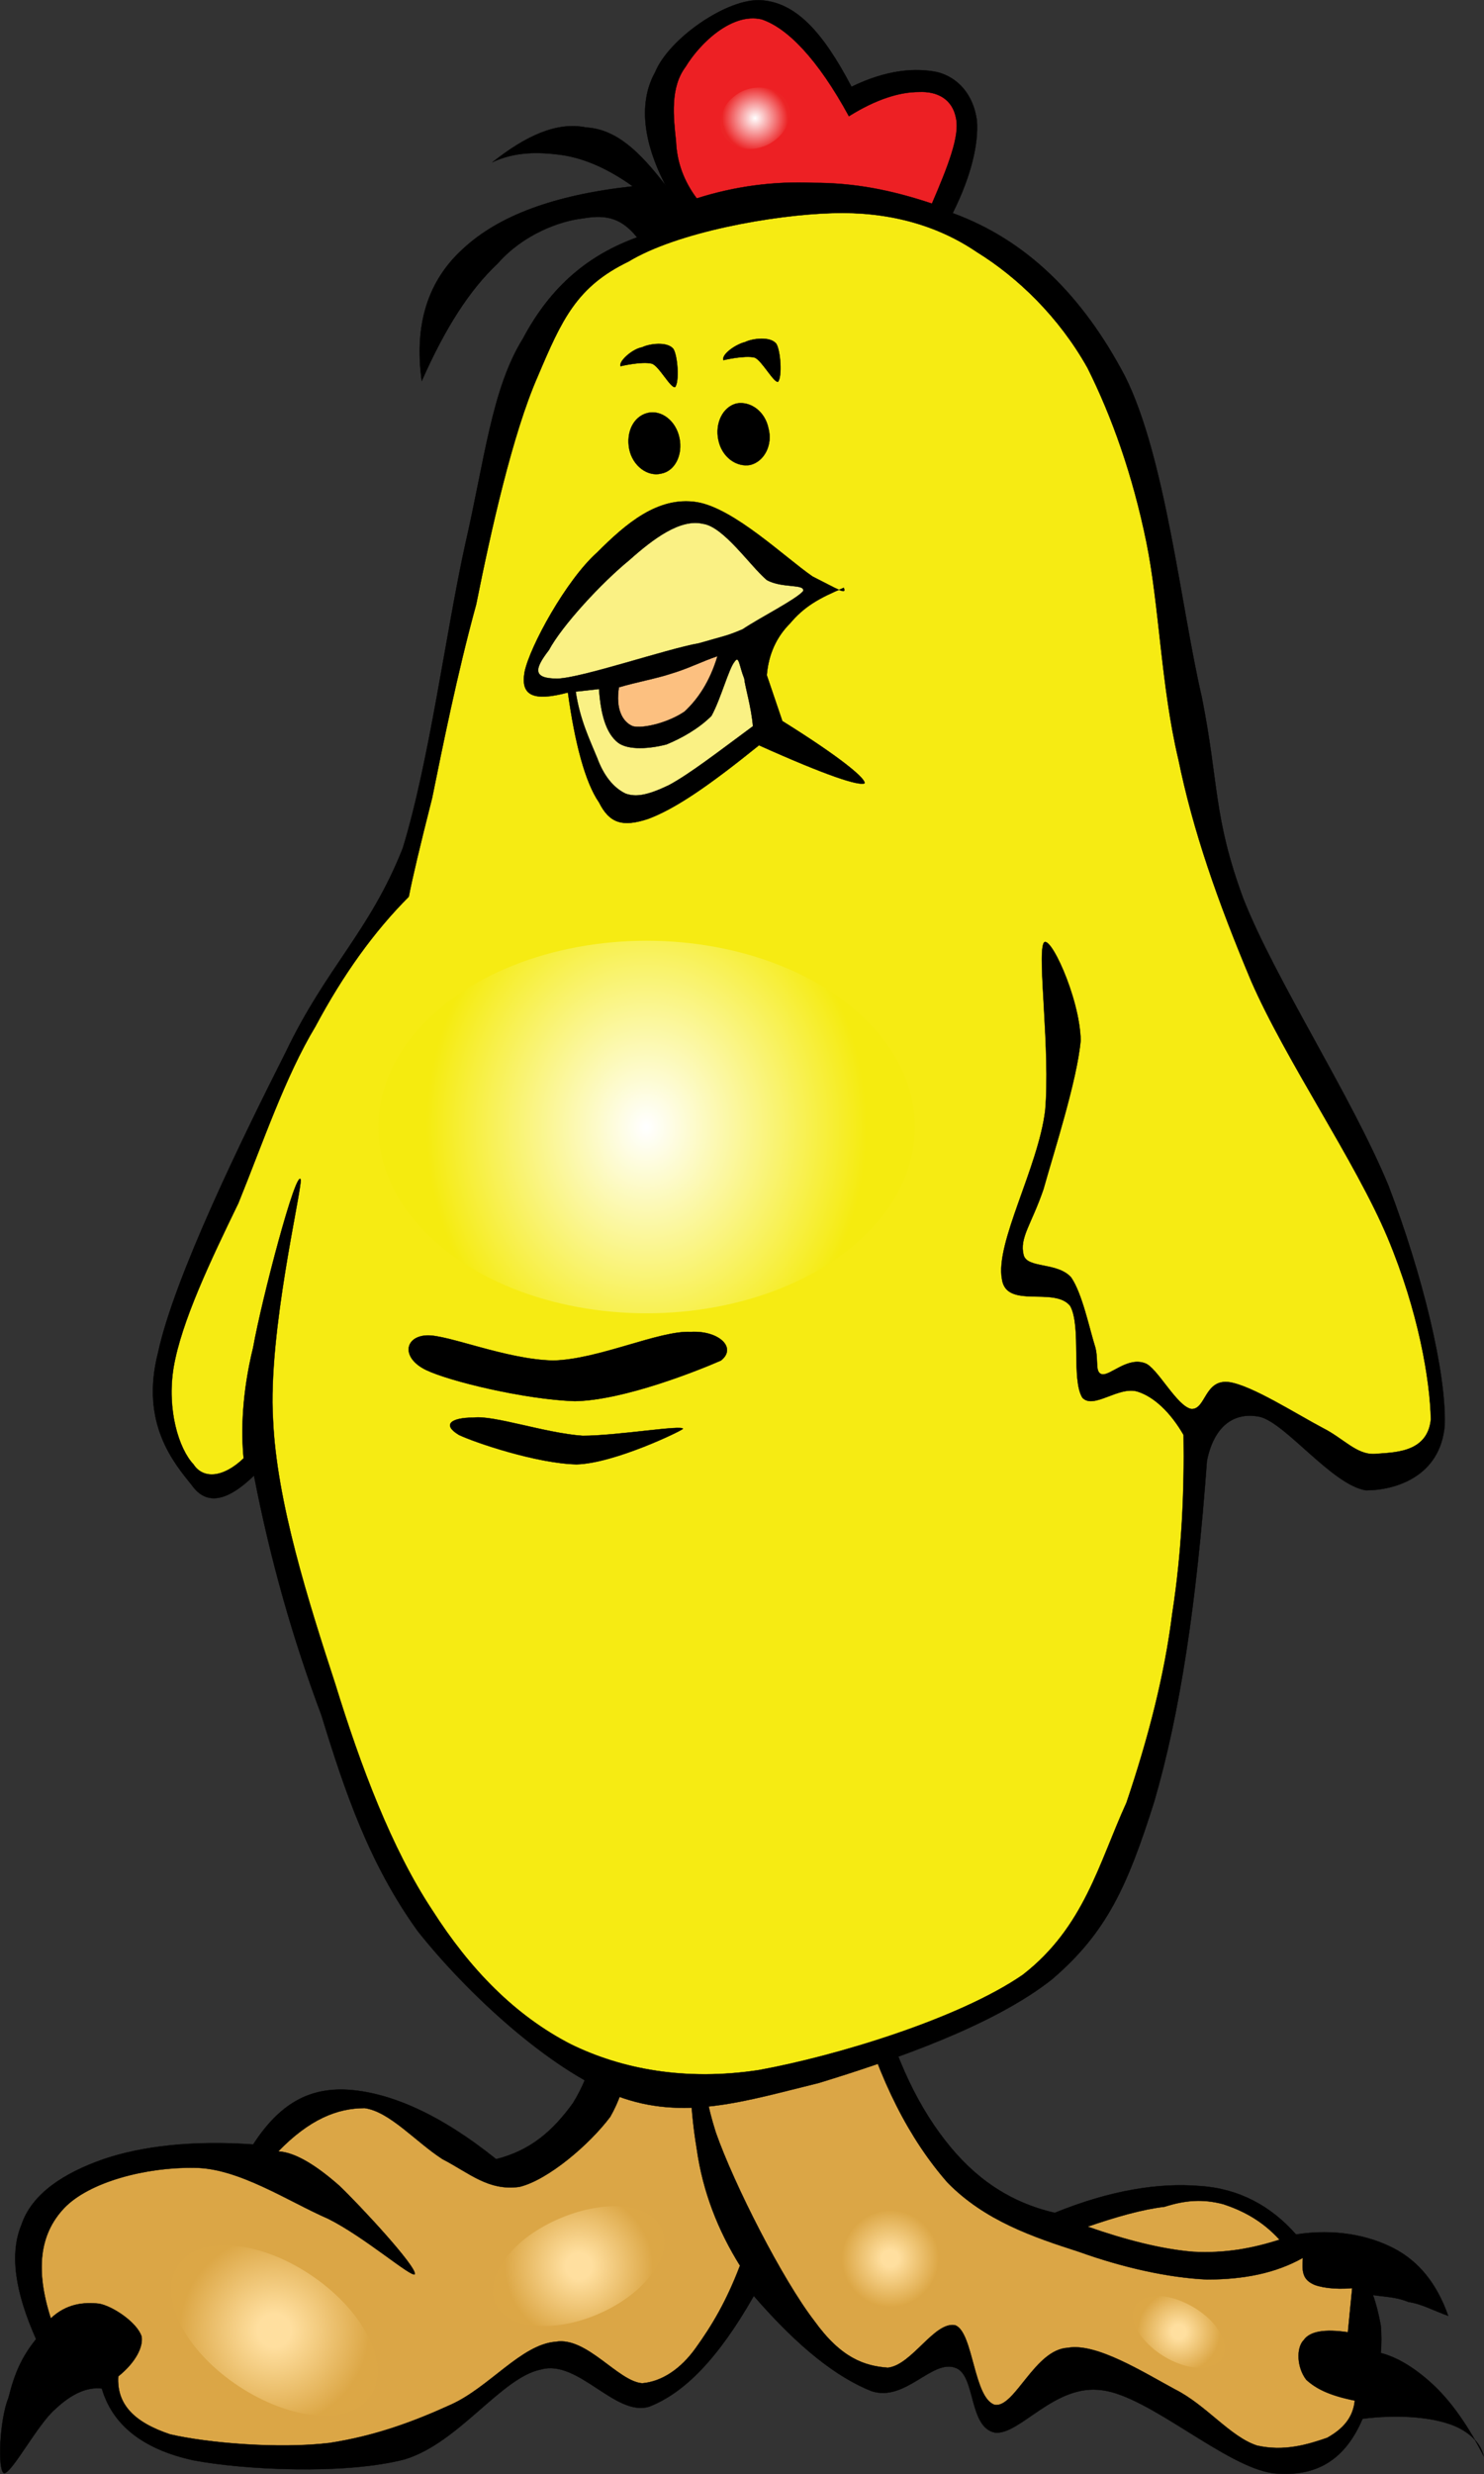 <?xml version="1.0" encoding="UTF-8" standalone="no"?>
<!-- Created with Inkscape (http://www.inkscape.org/) -->
<svg
   xmlns:svg="http://www.w3.org/2000/svg"
   xmlns="http://www.w3.org/2000/svg"
   version="1.0"
   width="185.346"
   height="308.79"
   viewBox="0 0 185.346 308.79"
   id="Layer_1"
   xml:space="preserve"><rect x="0" y="0" width="185.346" height="308.79" fill="#333333" stroke="none"/><defs
   id="defs84" />

<g
   id="g5">
	<path
   d="M 75.573,248.108 C 75.032,254.155 73.844,258.801 71.577,262.469 C 69.093,265.926 66.285,268.41 61.965,269.489 L 61.965,269.489 C 54.837,263.77 48.789,261.286 43.821,260.852 C 38.529,260.418 34.858,262.686 31.617,267.655 L 31.617,267.655 C 24.057,267.116 17.685,267.872 12.933,269.489 C 7.964,271.218 3.968,273.813 2.673,277.698 C 1.16,281.372 1.916,286.124 4.508,291.954 L 4.508,291.954 C 2.673,294.222 1.808,296.278 1.052,299.302 C -0.029,301.892 -0.353,308.372 0.511,308.695 C 1.484,308.695 4.722,302.543 6.883,300.703 C 8.935,298.764 10.879,297.896 12.715,298.113 L 12.715,298.113 C 14.011,302.543 17.684,305.672 24.163,307.078 C 30.428,308.267 42.955,308.912 50.516,306.967 C 57.32,304.916 62.613,296.707 67.58,295.735 C 72.224,294.44 76.869,301.676 81.08,300.381 C 85.508,298.652 89.72,294.334 94.148,286.559 L 94.148,286.559 C 99.762,293.039 104.514,296.707 108.836,298.436 C 113.046,299.842 116.395,294.44 119.31,295.524 C 121.903,296.385 120.93,302.971 124.279,303.622 C 127.411,303.944 131.732,297.464 137.671,298.331 C 143.612,299.087 153.116,307.94 159.055,308.696 C 164.457,309.235 168.02,306.967 170.179,301.893 L 170.179,301.893 C 174.392,301.354 178.28,301.676 180.656,302.432 C 182.924,303.082 184.869,304.594 185.3,306.539 L 185.3,306.539 C 183.358,302.76 181.304,299.842 179.145,297.791 C 176.986,295.734 174.61,294.223 172.448,293.684 L 172.448,293.684 C 172.556,292.606 172.556,291.311 172.448,290.227 C 172.234,289.043 171.909,287.637 171.478,286.448 L 171.478,286.448 C 172.773,286.665 174.393,286.665 175.905,287.315 C 177.525,287.532 179.037,288.393 180.874,289.044 L 180.874,289.044 C 179.471,285.048 177.203,282.235 174.071,280.618 C 170.936,278.995 166.726,278.134 161.866,278.889 L 161.866,278.889 C 158.734,275.326 154.738,273.164 149.878,272.842 C 144.692,272.408 138.646,273.381 131.734,276.188 L 131.734,276.188 C 126.118,274.893 121.688,271.87 118.017,267.118 C 114.238,262.261 111.214,255.669 109.377,247.354 L 109.377,247.354 C 98.143,247.569 86.912,247.786 75.573,248.108 L 75.573,248.108 z "
   style="fill-rule:evenodd;stroke:#000000;stroke-width:0.036;stroke-miterlimit:10"
   id="path7" />
	<path
   d="M 78.164,250.481 C 79.028,255.989 78.381,260.419 76.22,264.198 C 73.629,267.655 68.445,272.085 64.881,272.946 C 60.993,273.485 58.617,271.217 55.269,269.489 C 51.922,267.333 48.682,263.553 45.55,263.12 C 42.093,263.12 38.637,264.526 34.75,268.522 L 34.75,268.522 C 36.909,268.627 39.61,270.356 42.417,272.84 C 45.01,275.324 52.029,282.883 51.814,283.856 C 51.382,284.29 45.55,279.21 41.014,276.942 C 36.045,274.786 29.782,270.573 24.274,270.573 C 18.334,270.462 11.098,272.302 7.966,275.647 C 4.943,278.887 4.402,283.317 6.346,289.364 L 6.346,289.364 C 8.29,287.53 10.45,287.313 12.394,287.53 C 14.123,287.852 17.146,289.903 17.686,291.632 C 17.901,292.927 16.93,294.872 14.769,296.601 L 14.769,296.601 C 14.554,300.058 16.713,302.326 21.249,303.837 C 25.893,304.915 34.749,305.671 41.121,304.915 C 46.737,304.054 51.489,302.325 56.241,300.163 C 61.1,298.007 65.096,292.604 69.416,292.282 C 73.305,291.632 77.193,297.251 80.216,297.462 C 82.7,297.251 85.076,295.628 86.912,293.038 C 88.857,290.337 90.693,287.313 92.421,282.778 L 92.421,282.778 C 89.72,278.454 87.776,273.596 87.02,268.194 C 86.049,262.364 85.94,256.534 86.696,249.514 L 86.696,249.514 C 83.889,249.837 81.081,250.159 78.164,250.481 L 78.164,250.481 z "
   style="fill:#dba646;fill-rule:evenodd;stroke:#000000;stroke-width:0.036;stroke-miterlimit:10"
   id="path9" />
	<path
   d="M 89.288,250.376 C 87.344,254.478 87.237,259.341 89.396,266.144 C 91.664,272.624 97.712,284.507 101.708,289.687 C 105.054,294.333 107.972,295.306 110.887,295.523 C 113.91,295.195 116.72,289.687 119.31,290.226 C 121.581,291.093 121.581,299.408 124.279,300.164 C 126.763,300.486 129.248,293.256 133.352,293.039 C 136.915,292.389 142.748,296.062 146.744,298.219 C 150.632,300.164 153.655,304.16 157.004,305.239 C 160.353,305.995 163.268,305.134 165.752,304.272 C 167.694,303.188 168.992,301.788 169.209,299.626 L 169.209,299.626 C 165.969,298.976 164.349,298.114 163.159,297.036 C 161.972,295.524 161.864,293.04 162.837,292.067 C 163.593,290.983 165.427,290.661 168.345,291.094 L 168.345,291.094 L 168.884,285.586 L 168.884,285.586 C 166.725,285.803 164.671,285.475 163.915,285.047 C 162.62,284.397 162.62,283.318 162.728,281.807 L 162.728,281.807 C 159.271,283.752 155.275,284.508 150.74,284.508 C 145.88,284.291 140.155,282.99 134.756,281.051 C 129.031,279.211 122.985,277.16 118.341,272.408 C 113.695,267.117 109.807,259.775 107.109,249.943 L 107.109,249.943 C 101.167,250.054 95.229,250.159 89.288,250.376 L 89.288,250.376 z "
   style="fill:#dba646;fill-rule:evenodd;stroke:#000000;stroke-width:0.036;stroke-miterlimit:10"
   id="path11" />
	<path
   d="M 135.836,277.915 C 139.29,276.726 142.639,275.759 145.445,275.431 C 148.146,274.57 150.305,274.458 152.79,275.109 C 155.058,275.865 157.542,277.054 159.81,279.539 L 159.81,279.539 C 156.464,280.617 153.007,281.268 149.011,281.051 C 145.015,280.722 140.48,279.538 135.836,277.915 L 135.836,277.915 z "
   style="fill:#dba646;fill-rule:evenodd;stroke:#000000;stroke-width:0.036;stroke-miterlimit:10"
   id="path13" />
	<radialGradient
   cx="111.184"
   cy="281.894"
   r="6.007"
   id="XMLID_7_"
   gradientUnits="userSpaceOnUse">
		<stop
   style="stop-color:#ffdf9f;stop-opacity:1"
   offset="0.176"
   id="stop16" />
		<stop
   style="stop-color:#dca746;stop-opacity:1"
   offset="1"
   id="stop18" />
	</radialGradient>
	<path
   d="M 107.755,277.054 C 104.945,278.993 104.406,282.779 106.243,285.368 C 108.185,288.069 111.968,288.714 114.666,286.774 C 117.367,284.829 118.015,281.049 116.072,278.348 C 114.236,275.647 110.457,275.108 107.755,277.054 L 107.755,277.054 z "
   style="fill:url(#XMLID_7_);fill-rule:evenodd"
   id="path20" />
	<radialGradient
   cx="147.231"
   cy="291.04"
   r="5.152"
   id="XMLID_8_"
   gradientUnits="userSpaceOnUse">
		<stop
   style="stop-color:#ffdf9f;stop-opacity:1"
   offset="0.176"
   id="stop23" />
		<stop
   style="stop-color:#dca746;stop-opacity:1"
   offset="1"
   id="stop25" />
	</radialGradient>
	<path
   d="M 144.907,286.558 C 141.992,286.447 140.694,288.287 141.992,290.771 C 143.395,293.255 146.744,295.412 149.659,295.523 C 152.469,295.628 153.763,293.794 152.469,291.31 C 151.17,288.825 147.716,286.774 144.907,286.558 L 144.907,286.558 z "
   style="fill:url(#XMLID_8_);fill-rule:evenodd"
   id="path27" />
	<radialGradient
   cx="72.279"
   cy="282.842"
   r="9.248"
   id="XMLID_9_"
   gradientUnits="userSpaceOnUse">
		<stop
   style="stop-color:#ffdf9f;stop-opacity:1"
   offset="0.176"
   id="stop30" />
		<stop
   style="stop-color:#dca746;stop-opacity:1"
   offset="1"
   id="stop32" />
	</radialGradient>
	<path
   d="M 63.261,281.694 C 60.021,285.801 61.532,289.686 66.501,290.225 C 71.468,290.875 78.164,288.069 81.297,283.961 C 84.536,279.859 83.024,276.08 78.057,275.43 C 73.088,274.892 66.393,277.698 63.261,281.694 L 63.261,281.694 z "
   style="fill:url(#XMLID_9_);fill-rule:evenodd"
   id="path34" />
	<radialGradient
   cx="34.263"
   cy="290.876"
   r="11.83"
   id="XMLID_10_"
   gradientUnits="userSpaceOnUse">
		<stop
   style="stop-color:#ffdf9f;stop-opacity:1"
   offset="0.176"
   id="stop37" />
		<stop
   style="stop-color:#dca746;stop-opacity:1"
   offset="1"
   id="stop39" />
	</radialGradient>
	<path
   d="M 29.348,280.294 C 22.761,279.644 19.629,283.857 22.328,289.687 C 25.028,295.523 32.588,300.703 39.177,301.458 C 45.764,302.108 48.896,297.895 46.197,292.065 C 43.497,286.229 35.937,280.938 29.348,280.294 L 29.348,280.294 z "
   style="fill:url(#XMLID_10_);fill-rule:evenodd"
   id="path41" />
	<path
   d="M 79.569,29.624 C 73.629,31.785 68.877,35.564 65.313,42.26 C 61.425,48.524 60.561,57.272 58.077,68.072 C 55.701,78.872 53.649,94.964 50.302,105.872 C 46.198,116.24 40.798,120.668 35.721,131.252 C 30.322,141.944 21.789,159.333 19.738,168.837 C 17.469,177.691 21.789,182.659 23.949,185.36 C 25.784,187.95 28.377,187.411 31.724,184.171 L 31.724,184.171 C 33.776,194.759 36.584,204.585 40.148,214.089 C 43.065,223.593 46.088,232.558 52.136,240.978 C 58.291,248.759 68.553,258.263 77.084,261.609 C 85.4,264.738 92.96,262.259 102.247,259.986 C 111.426,257.179 124.061,252.861 131.406,247.031 C 138.212,241.195 140.802,235.47 144.15,224.888 C 147.39,213.767 149.441,200.156 150.739,182.337 L 150.739,182.337 C 151.603,178.019 154.088,176.179 157.328,176.829 C 160.568,177.585 166.398,185.36 170.611,186.011 C 174.282,186.011 179.898,184.282 180.437,177.907 C 180.654,171.321 177.63,159.011 173.417,147.992 C 168.773,136.76 159.27,122.288 155.273,112.136 C 151.494,101.876 152.25,97.772 150.09,86.973 C 147.497,75.849 145.552,56.948 140.478,46.905 C 135.184,36.861 128.165,29.948 118.986,26.601 L 118.986,26.601 C 121.362,21.849 122.226,17.853 122.009,15.045 C 121.578,11.805 119.633,9.644 117.04,8.997 C 114.342,8.456 110.776,8.673 106.35,10.832 L 106.35,10.832 C 102.676,3.812 99.33,0.357 95.12,0.033 C 90.907,-0.292 83.563,4.785 81.835,8.996 C 79.783,12.668 80.215,17.529 83.131,23.143 L 83.131,23.143 C 79.891,18.932 76.974,16.123 73.195,15.908 C 69.523,15.152 65.635,16.988 61.53,20.228 L 61.53,20.228 C 64.338,18.932 67.255,18.932 70.278,19.364 C 73.086,19.796 76.003,21.093 79.026,23.252 L 79.026,23.252 C 69.198,24.332 62.286,26.924 57.859,31.029 C 53.431,35.024 51.702,40.533 52.675,47.552 L 52.675,47.552 C 55.59,40.963 58.615,36.211 62.179,32.864 C 65.311,29.3 69.846,27.572 72.871,27.248 C 75.896,26.708 77.733,27.356 79.569,29.624 L 79.569,29.624 z "
   style="fill-rule:evenodd;stroke:#000000;stroke-width:0.036;stroke-miterlimit:10"
   id="path43" />
	<path
   d="M 51.057,111.92 C 46.737,116.24 42.848,121.639 39.392,128.12 C 35.613,134.384 32.805,142.7 29.78,150.153 C 26.324,157.282 22.652,164.946 21.681,170.671 C 20.817,175.962 22.328,180.825 24.164,182.771 C 25.353,184.605 27.836,184.494 30.429,182.015 L 30.429,182.015 C 30.105,178.663 30.212,173.911 31.617,168.187 C 32.697,162.14 37.016,145.725 37.557,147.237 C 37.664,148.749 33.453,166.353 34.1,177.152 C 34.532,187.412 38.528,199.939 41.877,210.199 C 45.009,220.353 48.897,230.719 53.972,238.388 C 58.724,245.841 64.34,251.566 71.253,255.128 C 77.625,258.263 85.617,259.774 94.795,258.368 C 104.298,256.639 119.743,251.993 127.735,246.485 C 135.402,240.549 137.239,232.557 140.693,224.993 C 143.394,217.007 145.445,209.12 146.418,201.345 C 147.607,193.675 147.93,186.116 147.824,179.097 L 147.824,179.097 C 146.204,176.29 144.15,174.345 142.099,173.695 C 139.723,172.939 136.591,175.963 135.185,174.451 C 133.782,172.183 135.08,165.597 133.673,163.008 C 131.731,160.524 125.681,163.436 125.142,159.656 C 124.278,155.121 129.677,145.725 130.541,138.597 C 131.188,131.144 129.571,119.481 130.327,117.752 C 130.974,116.24 134.862,124.448 134.971,129.849 C 134.537,134.816 131.622,143.781 130.327,148.425 C 128.812,152.853 127.301,154.473 127.843,156.633 C 128.274,158.362 132.053,157.494 133.781,159.44 C 135.184,161.491 136.049,165.815 136.804,168.188 C 137.238,169.917 136.699,171.323 137.668,171.54 C 138.749,171.645 140.8,169.378 142.962,170.134 C 144.474,170.568 146.958,175.536 148.792,175.859 C 150.629,175.964 150.412,172.08 153.544,172.513 C 156.354,172.941 161.753,176.398 165.21,178.232 C 167.8,179.533 169.42,181.584 171.688,181.472 C 173.85,181.261 178.277,181.472 178.71,177.154 C 178.602,172.297 177.198,163.765 173.308,154.475 C 169.312,144.971 160.567,132.334 156.245,122.398 C 152.032,112.355 149.009,103.714 147.172,94.751 C 145.013,85.679 144.796,75.526 143.176,67.643 C 141.45,59.219 138.858,51.984 135.834,45.935 C 132.269,39.563 127.086,34.596 122.009,31.462 C 116.932,28.006 110.777,26.386 103.974,26.603 C 96.521,26.818 84.534,28.979 78.487,32.651 C 72.007,35.783 70.171,39.886 67.146,47.014 C 64.014,54.142 61.314,66.239 59.479,75.419 C 57.103,84.059 55.266,93.239 53.97,99.611 C 52.46,105.548 51.489,109.653 51.057,111.92 L 51.057,111.92 z "
   style="fill:#f6eb13;fill-rule:evenodd;stroke:#000000;stroke-width:0.036;stroke-miterlimit:10"
   id="path45" />
	<path
   d="M 57.321,179.097 C 59.373,180.07 67.04,182.66 72.009,182.771 C 76.653,182.66 84.968,178.664 85.292,178.341 C 85.292,177.802 77.084,179.202 72.765,179.202 C 68.121,178.88 61.641,176.612 59.157,176.934 C 56.348,176.935 55.16,177.802 57.321,179.097 L 57.321,179.097 z "
   style="fill-rule:evenodd;stroke:#000000;stroke-width:0.036;stroke-miterlimit:10"
   id="path47" />
	<path
   d="M 53.216,170.993 C 56.133,172.399 65.528,174.667 71.792,174.884 C 77.949,174.779 87.344,170.993 90.044,169.81 C 92.096,168.187 89.72,166.031 86.265,166.242 C 82.377,166.031 74.709,169.699 69.093,169.81 C 63.261,169.699 55.917,166.57 53.325,166.675 C 50.517,166.786 50.084,169.481 53.216,170.993 L 53.216,170.993 z "
   style="fill-rule:evenodd;stroke:#000000;stroke-width:0.036;stroke-miterlimit:10"
   id="path49" />
	<path
   d="M 78.596,56.083 C 79.028,58.135 80.865,59.54 82.592,59.108 C 84.321,58.784 85.292,56.732 84.861,54.68 C 84.429,52.519 82.592,51.116 80.865,51.548 C 79.137,51.98 78.164,53.924 78.596,56.083 L 78.596,56.083 z "
   style="fill-rule:evenodd;stroke:#000000;stroke-width:0.036;stroke-miterlimit:10"
   id="path51" />
	<path
   d="M 89.72,54.896 C 90.152,57.057 91.989,58.353 93.718,58.029 C 95.444,57.597 96.523,55.545 95.984,53.492 C 95.551,51.331 93.718,50.036 91.989,50.36 C 90.261,50.792 89.288,52.845 89.72,54.896 L 89.72,54.896 z "
   style="fill-rule:evenodd;stroke:#000000;stroke-width:0.036;stroke-miterlimit:10"
   id="path53" />
	<path
   d="M 77.517,45.715 C 77.193,45.176 78.922,43.556 80.217,43.34 C 81.081,42.908 83.349,42.583 84.106,43.555 C 84.645,44.419 84.862,47.659 84.321,48.307 C 83.78,48.522 82.269,45.607 81.404,45.39 C 80.216,45.068 77.408,45.715 77.517,45.715 L 77.517,45.715 z "
   style="fill-rule:evenodd;stroke:#000000;stroke-width:0.036;stroke-miterlimit:10"
   id="path55" />
	<path
   d="M 90.369,44.959 C 90.044,44.312 91.772,43.015 93.069,42.691 C 93.932,42.259 96.201,41.935 96.957,42.908 C 97.496,43.771 97.713,47.011 97.171,47.66 C 96.632,47.767 95.122,44.959 94.257,44.635 C 93.069,44.312 90.261,44.959 90.369,44.959 L 90.369,44.959 z "
   style="fill-rule:evenodd;stroke:#000000;stroke-width:0.036;stroke-miterlimit:10"
   id="path57" />
	<path
   d="M 105.379,73.364 C 105.81,74.335 104.515,73.472 101.491,71.959 C 98.034,69.583 91.663,63.428 87.02,62.672 C 82.16,61.916 78.164,65.372 74.6,68.936 C 70.712,72.392 66.177,80.707 65.528,83.841 C 64.989,86.756 66.501,87.62 70.929,86.432 L 70.929,86.432 C 71.792,92.696 73.088,97.664 74.817,100.149 C 76.113,102.74 77.734,103.281 80.972,102.2 C 84.429,100.905 88.64,97.989 94.795,93.02 L 94.795,93.02 C 103.22,96.801 107.216,98.097 107.972,97.772 C 108.186,97.233 105.162,94.64 97.712,89.997 L 97.712,89.997 L 95.768,84.272 L 95.768,84.272 C 95.984,81.681 96.956,79.52 98.682,77.793 C 100.411,75.74 102.248,74.661 105.379,73.364 L 105.379,73.364 z "
   style="fill-rule:evenodd;stroke:#000000;stroke-width:0.036;stroke-miterlimit:10"
   id="path59" />
	<path
   d="M 100.302,73.796 C 100.627,72.823 97.712,73.472 95.768,72.391 C 93.718,70.664 90.369,65.695 87.776,65.371 C 84.968,64.724 81.621,67.206 78.596,69.908 C 75.032,72.823 70.173,78.116 68.553,81.139 C 66.716,83.515 66.501,84.703 69.633,84.703 C 72.765,84.596 83.133,81.032 87.344,80.276 C 90.693,79.303 90.693,79.412 92.745,78.547 C 95.012,77.037 99.333,74.876 100.302,73.796 L 100.302,73.796 z "
   style="fill:#faf184;fill-rule:evenodd;stroke:#000000;stroke-width:0.036;stroke-miterlimit:10"
   id="path61" />
	<path
   d="M 77.301,85.785 C 76.869,88.485 77.733,90.105 79.028,90.644 C 80.324,90.969 83.456,90.212 85.508,88.809 C 87.128,87.297 88.64,85.137 89.612,81.896 L 89.612,81.896 C 87.668,82.545 86.048,83.409 83.887,84.057 C 81.945,84.704 79.46,85.136 77.301,85.785 L 77.301,85.785 z "
   style="fill:#fcc080;fill-rule:evenodd;stroke:#000000;stroke-width:0.036;stroke-miterlimit:10"
   id="path63" />
	<path
   d="M 71.9,86.324 L 74.817,86 L 74.817,86 C 75.032,89.132 75.681,91.508 77.193,92.696 C 78.489,93.669 81.189,93.452 83.241,92.913 C 85.076,92.157 87.237,90.969 88.857,89.349 C 90.044,87.188 91.016,83.409 91.772,82.545 C 92.313,81.789 92.313,83.084 92.96,84.704 C 93.068,85.785 93.826,88.161 94.039,90.644 L 94.039,90.644 C 89.504,93.993 86.156,96.584 83.564,97.989 C 80.864,99.285 79.46,99.501 78.163,99.069 C 76.543,98.313 75.356,96.693 74.599,94.641 C 73.629,92.264 72.441,89.888 71.9,86.324 L 71.9,86.324 z "
   style="fill:#faf184;fill-rule:evenodd;stroke:#000000;stroke-width:0.036;stroke-miterlimit:10"
   id="path65" />
	<path
   d="M 87.021,24.764 C 85.401,22.605 84.537,20.229 84.43,17.636 C 84.106,14.613 83.674,10.94 85.618,8.349 C 87.453,5.324 91.45,1.545 95.122,2.409 C 98.36,3.489 102.14,7.376 106.027,14.504 L 106.027,14.504 C 109.484,12.345 112.399,11.481 114.775,11.481 C 117.043,11.373 118.988,12.345 119.419,14.828 C 119.853,16.989 118.446,20.661 116.396,25.413 L 116.396,25.413 C 111.213,23.684 106.675,22.82 101.601,22.82 C 96.631,22.604 91.772,23.252 87.021,24.764 L 87.021,24.764 z "
   style="fill:#ed2024;fill-rule:evenodd;stroke:#000000;stroke-width:0.036;stroke-miterlimit:10"
   id="path67" />
	<radialGradient
   cx="94.304"
   cy="14.758"
   r="4.095"
   id="XMLID_11_"
   gradientUnits="userSpaceOnUse">
		<stop
   style="stop-color:#ffffff;stop-opacity:1"
   offset="0"
   id="stop70" />
		<stop
   style="stop-color:#ec2426;stop-opacity:1"
   offset="1"
   id="stop72" />
	</radialGradient>
	<path
   d="M 90.261,16.665 C 91.125,18.5 93.61,19.149 95.878,18.068 C 98.035,16.988 99.225,14.721 98.36,12.884 C 97.496,11.049 94.905,10.401 92.745,11.372 C 90.476,12.452 89.396,14.828 90.261,16.665 L 90.261,16.665 z "
   style="fill:url(#XMLID_11_);fill-rule:evenodd"
   id="path74" />
	
		<radialGradient
   cx="77.805"
   cy="136.208"
   r="25.043"
   id="XMLID_12_"
   gradientUnits="userSpaceOnUse"
   gradientTransform="matrix(1.098,0,0,1.292,-4.698,-35.267)">
		<stop
   style="stop-color:#ffffff;stop-opacity:1"
   offset="0.005"
   id="stop77" />
		<stop
   style="stop-color:#f5eb0f;stop-opacity:1"
   offset="1"
   id="stop79" />
	</radialGradient>
	<ellipse
   cx="80.76"
   cy="140.667"
   rx="33.5"
   ry="23.25"
   style="fill:url(#XMLID_12_);fill-rule:evenodd"
   id="ellipse81" />
</g>
</svg>